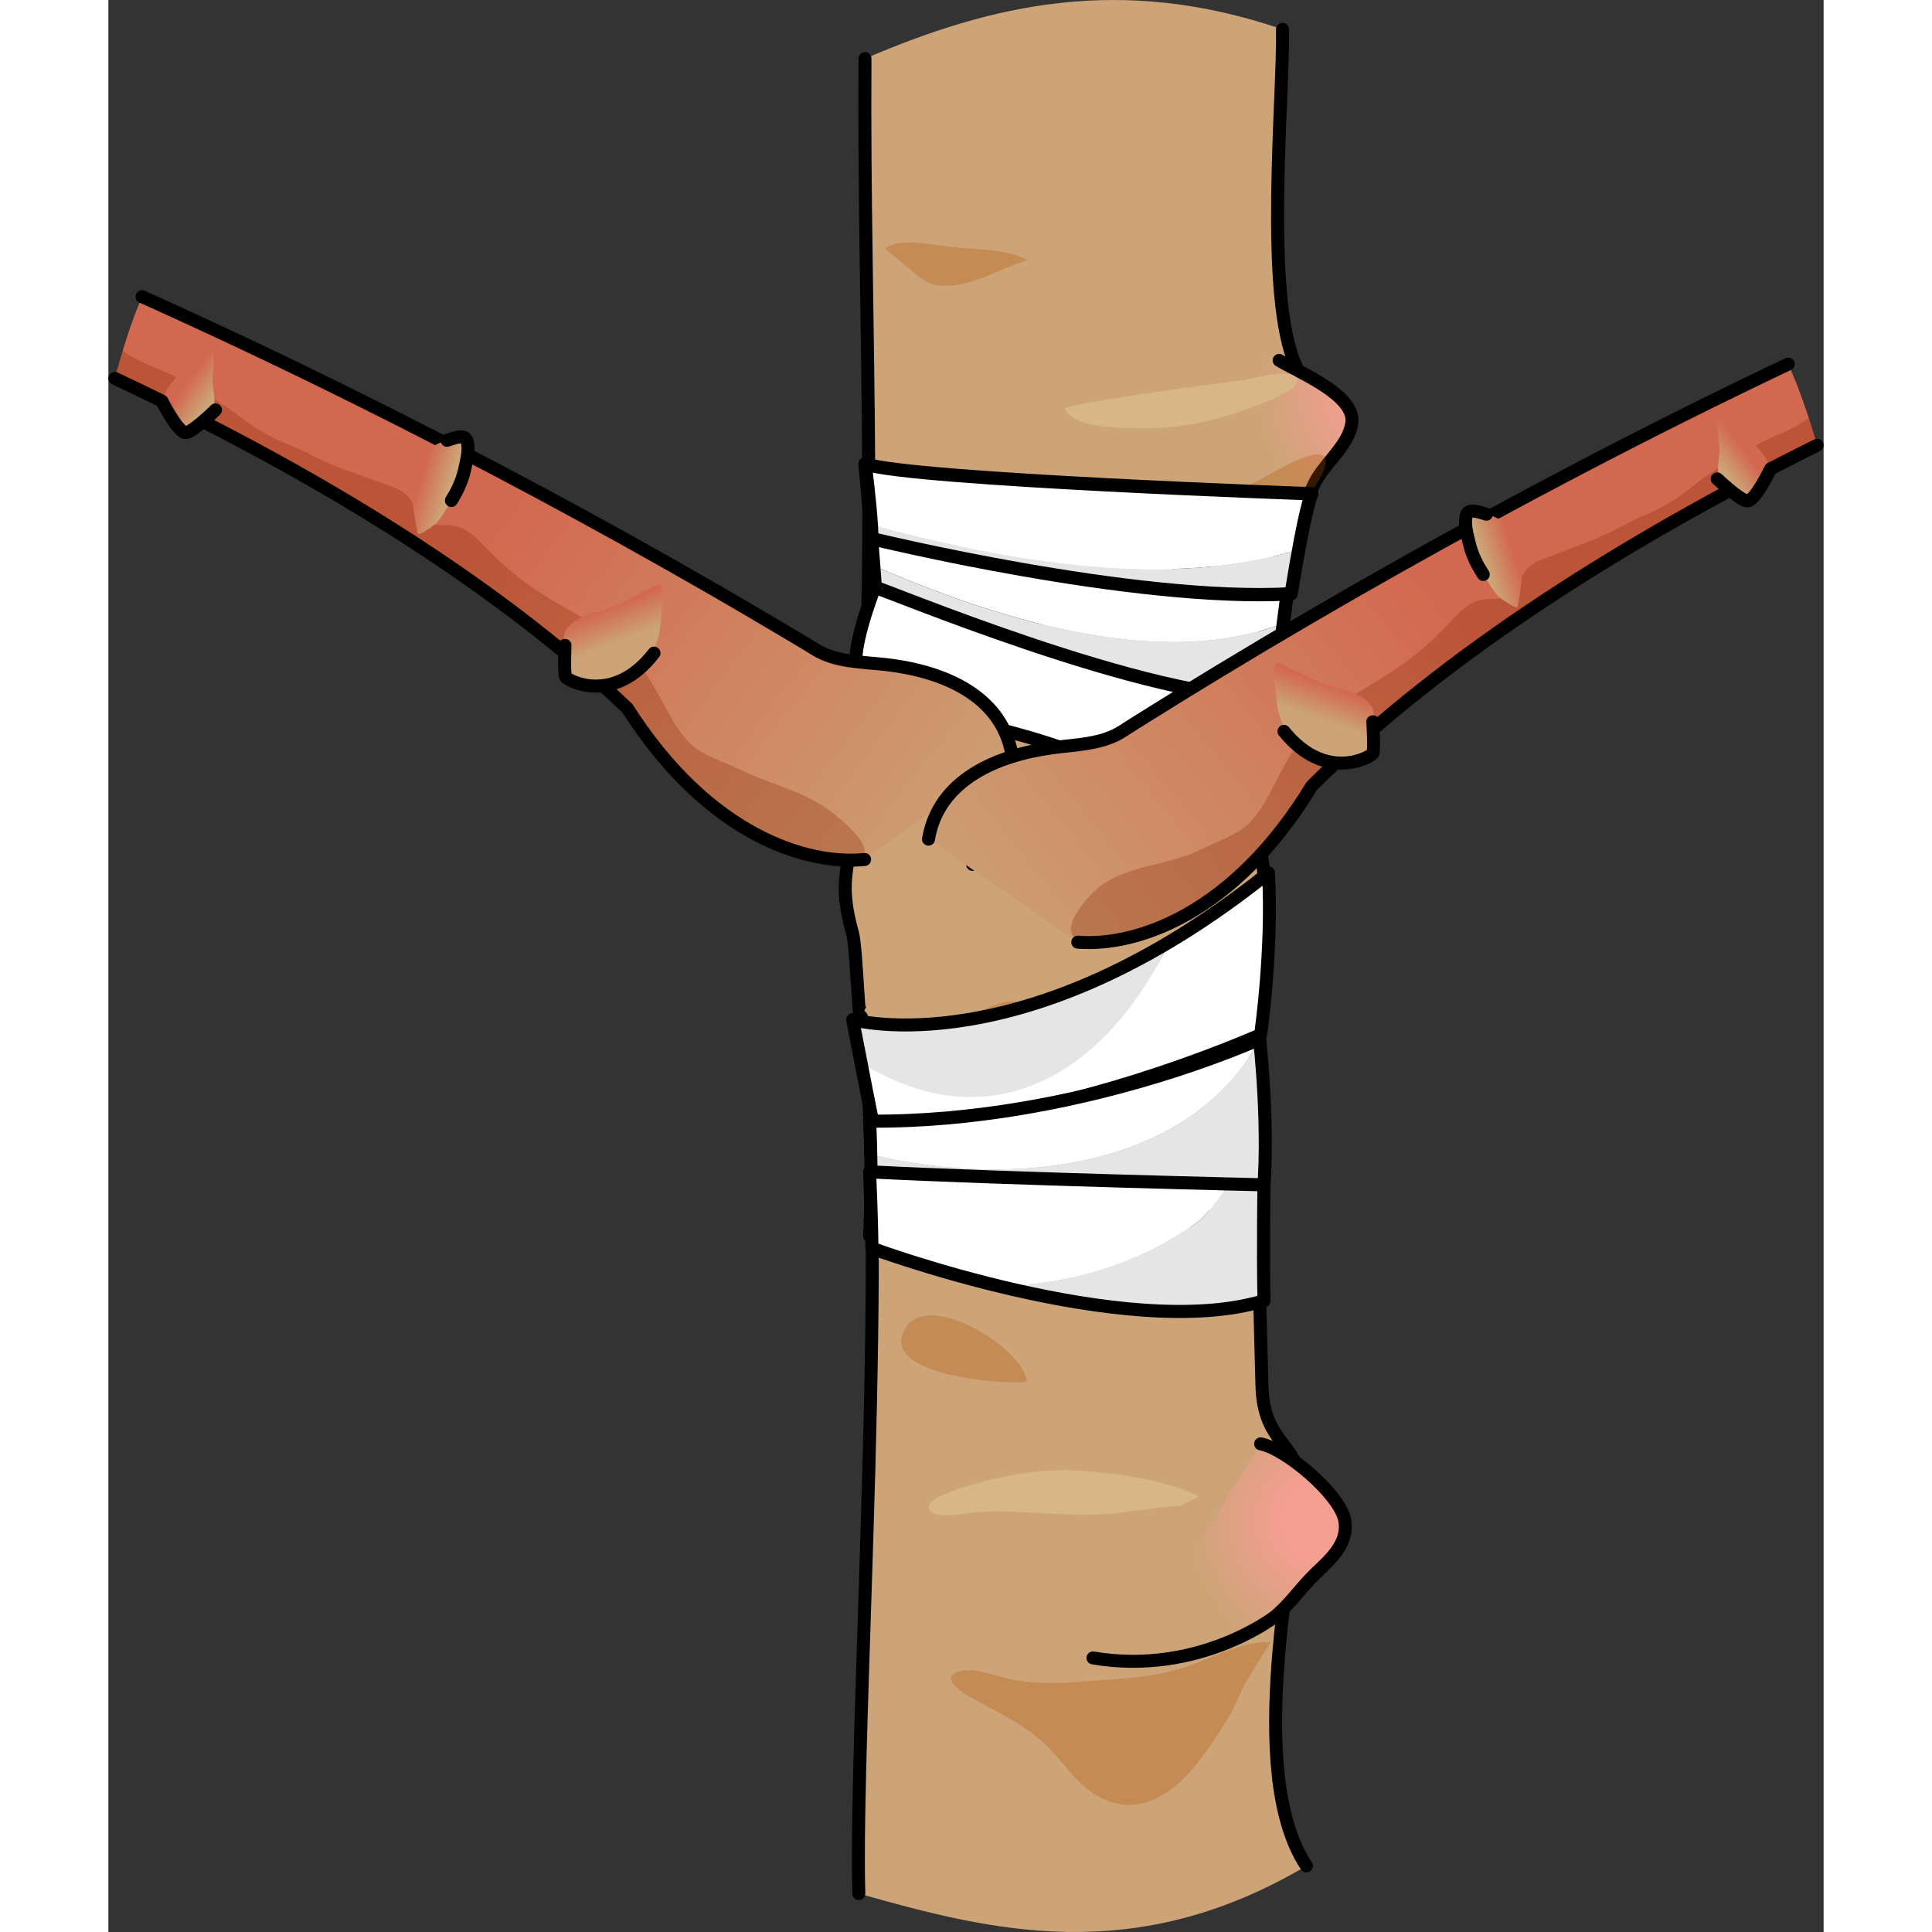 <?xml version="1.0" encoding="utf-8"?>
<!-- Created by: Science Figures, www.sciencefigures.org, Generator: Science Figures Editor -->
<!DOCTYPE svg PUBLIC "-//W3C//DTD SVG 1.1//EN" "http://www.w3.org/Graphics/SVG/1.1/DTD/svg11.dtd">
<svg version="1.1" id="Layer_1" xmlns="http://www.w3.org/2000/svg" xmlns:xlink="http://www.w3.org/1999/xlink" 
	 width="800px" height="800px" viewBox="0 0 198.235 223.288" enable-background="new 0 0 198.235 223.288"
	 xml:space="preserve">
<rect x="0" y="0" width="198.235" height="223.288" fill="#333333" stroke="none"/>
<g>
	<g>
		<g>
			<g>
				<path fill="#CCA477" d="M135.787,62.832c2.158-8.493,5.652-11.402,1.472-20.522c-3.701-8.072-1.43-30.993-1.56-38.918
					C116.993-3,102.052,0.505,87.443,6.779c-0.238,29.303,1.867,68.532-1.438,85.783c0.23,7.624-2.011,8.063,0,15.306
					c0.401,1.443,0.592,7.862,0.874,9.896c8.156-5.979,22.457-16.931,44.898-32.112C132.34,79.958,134.248,68.883,135.787,62.832z"
					/>
				
					<path fill="none" stroke="#000000" stroke-width="1.5" stroke-linecap="round" stroke-linejoin="round" stroke-miterlimit="10" d="
					M87.443,6.779c-0.238,29.303,1.867,68.532-1.438,85.783c0.23,7.624-2.011,8.063,0,15.306c0.401,1.443,0.592,7.862,0.874,9.896
					c8.156-5.979,22.457-16.931,44.898-32.112c0.562-5.694,2.47-16.769,4.009-22.82c2.158-8.493,5.652-11.402,1.472-20.522
					c-3.701-8.072-1.43-30.993-1.56-38.918"/>
				<radialGradient id="SVGID_1_" cx="148.673" cy="45.313" r="35.168" gradientUnits="userSpaceOnUse">
					<stop  offset="0.143" style="stop-color:#F59E92"/>
					<stop  offset="0.458" style="stop-color:#CCA477"/>
				</radialGradient>
				<path fill="url(#SVGID_1_)" d="M135.787,62.832c-0.374-1.377,2.929-5.388,3.456-6.649c1.055-2.52,4.135-4.577,4.467-7.352
					c0.374-3.138-5.89-5.699-8.4-7.18c-1.904-1.124-6.207-2.465-5.891,1.313c0.087,1.043,1.225,2.111,1.65,3.039
					c0.6,1.306,0.888,2.753,1.264,4.136C133.484,54.369,134.617,58.605,135.787,62.832z"/>
				
					<path fill="none" stroke="#000000" stroke-width="1.5" stroke-linecap="round" stroke-linejoin="round" stroke-miterlimit="10" d="
					M135.787,62.832c-0.374-1.377,2.929-5.388,3.456-6.649c1.055-2.52,4.135-4.577,4.467-7.352c0.374-3.138-5.89-5.699-8.4-7.18"/>
				<path opacity="0.3" fill="#B35100" d="M106.607,63.742c2.396,1.056,4.783,2.284,6.82,3.946c1.365,1.115,2.428,2.592,3.98,3.402
					c4.764,2.486,9.146-1.573,12.469-4.568c3.686-3.324,6.516-5.861,9.414-10.074c1.972-2.866,2.33-5.076-1.828-3.287
					c-3.207,1.381-5.725,3.462-9.22,4.18c-5.472,1.125-11.13,0.313-16.591-0.476c-3.135-0.453-6.279-0.89-9.43-1.183
					c-1.037-0.096-4.297-0.784-5.227-0.123C93.908,57.753,105.206,63.125,106.607,63.742z"/>
				<path fill="#D8B687" d="M131.179,43.925c1.256-0.153,5.075-1.38,6.042-0.329c1.195,1.303-4.229,3.184-4.992,3.471
					c-3.882,1.462-8.262,2.49-12.451,2.451c-1.973-0.019-8.426,0.06-9.221-2.279C110.359,46.656,129.394,44.144,131.179,43.925z"/>
				<path opacity="0.3" fill="#B35100" d="M89.764,28.74c1.668-1.394,5.828-0.369,7.806-0.175c2.817,0.278,6.097,0.191,8.673,1.482
					c-3.164,0.966-6.247,3.021-9.652,2.986c-1.461-0.016-2.066-0.419-3.152-1.253C93.05,31.483,89.781,28.725,89.764,28.74z"/>
				<path fill="#F1C3B3" d="M110.7,93.56"/>
			</g>
			
				<path fill="none" stroke="#000000" stroke-width="1.5" stroke-linecap="round" stroke-linejoin="round" stroke-miterlimit="10" d="
				M92.91,83.216c0,0,5.617-2.379,7.53-3.883"/>
		</g>
		<g>
			<g>
				<path fill="#CCA477" d="M137.674,171.135c-0.377-4.379-4.164-4.477-4.35-10.906c-0.299-10.303-0.605-24.27-0.91-48.054
					c-0.065-5.145,2.779-9.434-0.197-16.582c-0.142-2.465,0-5.967,0.391-9.941c-4.796,0-16.183,5.186-22.13,9.293
					c-2.806,1.938-6.525,4.242-10.599,4.955c-13.928,2.437-9.075,10.672-12.853,17.616c3.237,23.348-0.835,82.277-0.297,101.328
					c15.322,4.342,31.857,8.555,51.728-3.193C131.18,204.692,137.256,178.922,137.674,171.135z"/>
				<path opacity="0.3" fill="#B35100" d="M134.324,189.818c-2.853-0.278-6.529,1.677-9.218,2.64
					c-4.268,1.524-8.087,1.523-12.514,1.882c-2.742,0.223-5.438,0.313-8.143-0.224c-1.599-0.316-4.254-1.402-5.877-1.006
					c-3.217,0.784,1.063,3.07,2.156,3.656c3.073,1.642,6.057,3.105,8.448,5.755c1.576,1.744,3.003,3.79,5.038,4.988
					c4.27,2.512,8.197,0.323,11.105-3.086c1.513-1.771,2.752-3.749,4.002-5.71c0.953-1.49,1.486-3.197,2.385-4.714
					C131.952,193.586,134.302,189.816,134.324,189.818z"/>
				
					<path fill="none" stroke="#000000" stroke-width="1.5" stroke-linecap="round" stroke-linejoin="round" stroke-miterlimit="10" d="
					M87.026,117.516c3.237,23.348-0.835,82.277-0.297,101.328"/>
				
					<path fill="none" stroke="#000000" stroke-width="1.5" stroke-linecap="round" stroke-linejoin="round" stroke-miterlimit="10" d="
					M138.457,215.651c-7.277-10.959-1.201-36.729-0.783-44.516c-0.377-4.379-4.164-4.477-4.35-10.906
					c-0.299-10.303-0.605-24.27-0.91-48.054c-0.065-5.145,2.779-9.434-0.197-16.582c-0.142-2.465,0-5.967,0.391-9.941
					c-4.796,0-16.183,5.186-22.13,9.293c-2.806,1.938-6.525,4.242-10.599,4.955"/>
				<path fill="#D8B687" d="M113.362,98.804c-0.963,0.666-1.924,1.336-2.885,2.004c2.689,1.813,7.438,5,7.571,4.455
					C118.664,102.775,115.818,100.232,113.362,98.804z"/>
				<radialGradient id="SVGID_2_" cx="140.971" cy="175.798" r="35.586" gradientUnits="userSpaceOnUse">
					<stop  offset="0.143" style="stop-color:#F59E92"/>
					<stop  offset="0.458" style="stop-color:#CCA477"/>
				</radialGradient>
				<path fill="url(#SVGID_2_)" d="M133.168,166.87c2.879,0.551,9.108,5.768,9.711,8.78c0.513,2.562-1.493,4.45-3.185,6.033
					c-1.75,1.638-3.111,3.717-4.901,5.172c-4.325,3.515-11.987,7.543-17.705,5.948"/>
				
					<path fill="none" stroke="#000000" stroke-width="1.5" stroke-linecap="round" stroke-linejoin="round" stroke-miterlimit="10" d="
					M133.168,166.87c2.879,0.551,9.108,5.768,9.711,8.78c0.513,2.562-1.493,4.45-3.185,6.033c-1.75,1.638-3.111,3.717-4.901,5.172
					c0,0-8.779,6.83-20.998,4.758"/>
				<path fill="#D8B687" d="M123.964,173.991c-3.428,0.266-6.808,0.965-10.281,1.061c-4.248,0.117-8.468-0.537-12.706-0.344
					c-1.264,0.059-5.166,0.992-6.05-0.129c-1.093-1.391,4.459-2.854,5.241-3.082c3.982-1.164,8.428-1.857,12.602-1.5
					c4.191,0.359,9.512,1.066,13.297,2.943"/>
				<path opacity="0.3" fill="#B35100" d="M106.146,159.649c-0.37-3.807-11.099-10.418-13.889-6.348
					C88.053,159.434,106.195,160.151,106.146,159.649z"/>
				<path opacity="0.3" fill="#B35100" d="M122.663,136.627c-1.189,0.117-2.374,2.279-3.378,2.912
					c-1.839,1.16-5.615,1.395-7.773,1.1C112.258,137.618,120.115,136.881,122.663,136.627z"/>
				<path opacity="0.3" fill="#B35100" d="M116.019,116.528c-0.217,0.063-0.377,0.115-0.46,0.152
					c-1.942,0.891-4.055,0.92-6.165,0.627c-1.791-0.248-3.461-1.762-5.294-1.568c-1.615,0.172-3.064,1.074-4.596,1.566
					c-1.585,0.51-3.112,0.414-4.757,0.479c-0.375,0.014-1.367-0.133-1.636,0.119c-1.151,1.08,2.999,1.02,3.436,1.371
					c0.635,0.51,0.36,0.956,0.502,1.37c1.072,3.143,4.022,7.709,7.649,8.115c3.008,0.338,3.791-0.979,5.359-3.346
					c1.44-2.172,2.897-4.652,5.269-5.821c2.155-1.061,4.968-1.768,5.975-4.215C121.346,115.27,117.453,116.116,116.019,116.528z"/>
			</g>
			
				<path fill="none" stroke="#000000" stroke-width="1.5" stroke-linecap="round" stroke-linejoin="round" stroke-miterlimit="10" d="
				M96.547,119.274c0,0,3.738,1.177,8.82,1.639"/>
		</g>
	</g>
	<g>
		<path fill="#FFFFFF" d="M86.799,83.642c16.103-4.449,46.227,13.2,46.227,13.2s4.813-5.651,0.344-16.477
			c-18.996-2.948-43.683-15.284-43.683-15.284s-2.816,6.495-3.249,10.394C86.006,79.377,86.799,83.642,86.799,83.642z"/>
		
			<path fill="none" stroke="#000000" stroke-width="1.5" stroke-linecap="round" stroke-linejoin="round" stroke-miterlimit="10" d="
			M86.799,83.642c16.103-4.449,46.227,13.2,46.227,13.2s4.813-5.651,0.344-16.477c-18.996-2.948-43.683-15.284-43.683-15.284
			s-2.816,6.495-3.249,10.394C86.006,79.377,86.799,83.642,86.799,83.642z"/>
		<path fill="#FFFFFF" d="M122.712,108.79c-7.072,14.157-20.173,22.878-35.217,13.721l1.816,7.83
			c19.86,1.412,43.717-9.646,43.717-9.646s1.602-10.46,1.244-19.954C130.229,104.025,126.371,106.658,122.712,108.79z"/>
		<g>
			<path fill="#E5E5E5" d="M122.658,108.74c-21.917,13.494-36.601,9.473-36.601,9.473l1.718,5.093
				C103.034,132.123,115.923,123.083,122.658,108.74z"/>
			
				<path fill="none" stroke="#000000" stroke-width="1.5" stroke-linecap="round" stroke-linejoin="round" stroke-miterlimit="10" d="
				M86.019,117.847c0,0,19.871,5.588,48.055-16.973c0.518,8.874-0.908,18.708-0.908,18.708s-24.92,11.164-44.788,10.415
				L86.019,117.847z"/>
		</g>
		<path fill="#FFFFFF" d="M135.79,72.044c0.296-2.303,0.459-3.418,0.459-3.418S98.635,58.609,87.458,53.623
			c0.533,5.952,0.83,9.627,0.991,11.758C104.348,72.3,122.224,77.244,135.79,72.044z"/>
		<path fill="#E5E5E5" d="M88.449,65.38c0.136,1.789,0.177,2.522,0.177,2.522c0.033-0.252,32.162,13.378,46.139,12.706
			c0.424-3.742,0.773-6.581,1.025-8.564C122.224,77.244,104.348,72.3,88.449,65.38z"/>
		
			<path fill="none" stroke="#000000" stroke-width="1.538" stroke-linecap="round" stroke-linejoin="round" stroke-miterlimit="10" d="
			M88.626,67.903c0.033-0.252,32.162,13.378,46.139,12.706c0.922-8.143,1.484-11.982,1.484-11.982S98.635,58.609,87.458,53.623
			C88.427,64.458,88.626,67.903,88.626,67.903z"/>
		<path fill="#E5E5E5" d="M88.171,60.615c0.084,1.357,0.031,1.627,0.031,1.627s30.301,7.421,48.496,6.387
			c0.33-2.054,0.622-3.741,0.881-5.146C123.188,68.07,104.597,65.109,88.171,60.615z"/>
		<path fill="#FFFFFF" d="M87.458,53.623c0.451,3.67,0.637,5.772,0.713,6.992c16.426,4.494,35.017,7.455,49.408,2.868
			c1.052-5.709,1.503-6.416,1.503-6.416S93.032,55.452,87.458,53.623z"/>
		
			<path fill="none" stroke="#000000" stroke-width="1.538" stroke-linecap="round" stroke-linejoin="round" stroke-miterlimit="10" d="
			M88.202,62.242c0,0,30.301,7.421,48.496,6.387c1.682-10.479,2.384-11.562,2.384-11.562s-46.05-1.615-51.624-3.444
			C88.4,61.318,88.202,62.242,88.202,62.242z"/>
		<path fill="#FFFFFF" d="M133.054,120.142c-0.004-0.029-0.006-0.049-0.006-0.049s-21.044,9.663-45.073,9.482
			c0.069,1.297-0.205,2.558-0.161,3.781C105.254,137.66,125.361,134.648,133.054,120.142z"/>
		<path fill="#E5E5E5" d="M87.813,133.357c0.186,5.242,0.161,9.448,0.161,9.448s28.893,1.173,45.367-3.526
			c0.937-7.762-0.203-18.367-0.288-19.137C125.361,134.648,105.254,137.66,87.813,133.357z"/>
		
			<path fill="none" stroke="#000000" stroke-width="1.511" stroke-linecap="round" stroke-linejoin="round" stroke-miterlimit="10" d="
			M133.048,120.093c0,0-21.044,9.663-45.073,9.482c0.367,6.85,0,13.229,0,13.229s28.893,1.173,45.367-3.526
			C134.313,131.221,133.048,120.093,133.048,120.093z"/>
		<path fill="#E5E5E5" d="M133.556,136.935c0,0-1.563-0.035-4.149-0.1c-0.856,1.508-1.955,2.912-3.271,4.209
			c-6.729,4.973-15.004,7.49-23.288,7.579c9.688,2.359,22.146,4.312,30.708,1.708C133.438,144.491,133.556,136.935,133.556,136.935z
			"/>
		<path fill="#FFFFFF" d="M129.406,136.835c-8.645-0.216-28.847-0.759-41.432-1.404c0.264,6.042,0.267,8.837,0.267,8.837
			s6.282,2.328,14.606,4.355c8.284-0.089,16.56-2.606,23.288-7.579C127.451,139.748,128.55,138.343,129.406,136.835z"/>
		
			<path fill="none" stroke="#000000" stroke-width="1.511" stroke-linecap="round" stroke-linejoin="round" stroke-miterlimit="10" d="
			M133.556,136.935c0,0-29.231-0.665-45.581-1.504c0.264,6.042,0.267,8.837,0.267,8.837s29.395,10.903,45.314,6.063
			C133.438,144.491,133.556,136.935,133.556,136.935z"/>
	</g>
	<g>
		<g>
			
				<linearGradient id="SVGID_3_" gradientUnits="userSpaceOnUse" x1="26.762" y1="-37.179" x2="199.427" y2="101.673" gradientTransform="matrix(1 -0.021 0.021 1 -4.097 77.801)">
				<stop  offset="0.138" style="stop-color:#D2684F"/>
				<stop  offset="0.458" style="stop-color:#CCA477"/>
			</linearGradient>
			<path fill="url(#SVGID_3_)" d="M89.923,76.814c-2.869-0.33-5.875-0.266-8.307-1.807c-0.984-0.621-1.996-1.203-2.992-1.803
				c-2.762-1.65-5.539-3.277-8.327-4.887c-13.831-7.979-27.925-15.516-42.229-22.605c-7.985-3.961-16.045-7.771-24.177-11.426
				c-1.301,3.029-2.282,6.248-3.142,9.447c21.834,10.275,43.274,22.965,59.22,38.109c9.42,14.791,20.827,18.16,27.432,17.49
				l16.996-12.271C103.099,80.15,96.104,77.527,89.923,76.814z"/>
		</g>
		<path opacity="0.3" fill="#892A00" d="M86.785,96.919c-0.913-1.27-2.595-2.609-3.14-3.023c-3.375-2.57-7.077-3.191-10.813-5.021
			c-1.715-0.844-4.018-1.51-5.44-2.797c-1.066-0.965-2.007-2.504-2.695-3.762c-1.655-3.035-3.246-6.086-6.004-8.295
			c-3.081-2.465-6.665-3.984-9.866-6.242c-1.954-1.377-3.681-2.914-5.357-4.633c-1.169-1.193-2.1-2.178-3.783-2.414
			c-0.913-0.129-2.228,0.088-3.039-0.383c-0.906-0.527-1.111-1.686-1.678-2.523c-0.934-1.385-2.188-1.557-3.685-2.113
			c-2.601-0.967-5.28-1.777-7.733-3.084c-1.904-1.014-3.973-1.643-5.824-2.738c-1.63-0.963-3.088-2.242-4.697-3.262
			c-1.815-1.148-3.681-2.273-5.602-3.244c-1.662-0.84-4.136-1.568-5.764-2.846c-0.321,1.064-0.628,2.131-0.915,3.195
			c21.834,10.275,43.274,22.965,59.22,38.109c4.418,6.938,10.544,13.328,18.427,16.186c2.153,0.781,5.487,1.904,7.821,1.381
			C87.79,99.054,87.572,98.011,86.785,96.919z"/>
		
			<path fill="none" stroke="#000000" stroke-width="1.5" stroke-linecap="round" stroke-linejoin="round" stroke-miterlimit="10" d="
			M0.75,43.734c21.834,10.275,43.274,22.965,59.22,38.109c9.42,14.791,20.827,18.16,27.432,17.49"/>
		
			<path fill="none" stroke="#000000" stroke-width="1.5" stroke-linecap="round" stroke-linejoin="round" stroke-miterlimit="10" d="
			M104.397,87.062c-1.299-6.912-8.293-9.535-14.475-10.248c-2.869-0.33-5.875-0.266-8.307-1.807
			c-0.984-0.621-1.996-1.203-2.992-1.803c-2.762-1.65-5.539-3.277-8.327-4.887c-13.831-7.979-27.925-15.516-42.229-22.605
			c-7.985-3.961-16.045-7.771-24.177-11.426"/>
		
			<linearGradient id="SVGID_4_" gradientUnits="userSpaceOnUse" x1="60.967" y1="-7.799" x2="65.449" y2="4.431" gradientTransform="matrix(1 -0.021 0.021 1 -4.097 77.801)">
			<stop  offset="0.138" style="stop-color:#D2684F"/>
			<stop  offset="0.458" style="stop-color:#CCA477"/>
		</linearGradient>
		<path fill="url(#SVGID_4_)" d="M52.848,78.248c0.814,1.455,4.371,1.096,5.553,0.732c3.479-1.07,5.317-3.977,5.454-7.455
			c0.049-1.229,0.597-2.934-0.1-4.061c-1.866,0.793-3.625,1.943-5.57,2.684c-1.506,0.576-4.393,1.082-5.284,2.613
			C52.361,73.693,52.328,77.306,52.848,78.248z"/>
		
			<path fill="none" stroke="#000000" stroke-width="1.5" stroke-linecap="round" stroke-linejoin="round" stroke-miterlimit="10" d="
			M52.77,74.587c0,0-0.132,3.281,0.078,3.66c0.211,0.379,5.499,3.326,10.211-2.766"/>
		
			<linearGradient id="SVGID_5_" gradientUnits="userSpaceOnUse" x1="39.193" y1="-21.973" x2="49.395" y2="-18.706" gradientTransform="matrix(1 -0.021 0.021 1 -4.097 77.801)">
			<stop  offset="0.138" style="stop-color:#D2684F"/>
			<stop  offset="0.458" style="stop-color:#CCA477"/>
		</linearGradient>
		<path fill="url(#SVGID_5_)" d="M40.487,56.292c-0.246,0.533-0.533,1.051-0.844,1.553c-0.545,0.881-1.021,1.828-1.725,2.602
			c-0.139,0.154-2.084,1.6-2.162,1.223c-0.817-3.92-1.687-9.359,3.377-10.779c0.586-0.164,2.013-0.805,2.291-0.004
			c0.354,1.01-0.039,2.395-0.26,3.412C41.014,54.992,40.778,55.654,40.487,56.292z"/>
		
			<path fill="none" stroke="#000000" stroke-width="1.5" stroke-linecap="round" stroke-linejoin="round" stroke-miterlimit="10" d="
			M39.134,50.89c0.586-0.164,2.013-0.805,2.291-0.004c0.354,1.01-0.039,2.395-0.26,3.412c-0.151,0.693-0.387,1.355-0.678,1.994
			c-0.246,0.533-0.533,1.051-0.844,1.553"/>
		
			<linearGradient id="SVGID_6_" gradientUnits="userSpaceOnUse" x1="12.778" y1="-34.161" x2="21.059" y2="-27.939" gradientTransform="matrix(1 -0.021 0.021 1 -4.097 77.801)">
			<stop  offset="0.138" style="stop-color:#D2684F"/>
			<stop  offset="0.458" style="stop-color:#CCA477"/>
		</linearGradient>
		<path fill="url(#SVGID_6_)" d="M8.99,50c0.87-0.143,2.237-1.33,2.747-2.01c0.877-1.174,0.421-2.266,0.318-3.664
			c-0.1-1.342,0.436-2.945-0.121-4.188c-1.646,1.357-3.536,2.598-4.804,4.346c-0.652,0.9-0.89,1.447-0.571,2.48
			C6.771,47.646,8.085,50.146,8.99,50z"/>
		
			<path fill="none" stroke="#000000" stroke-width="1.5" stroke-linecap="round" stroke-linejoin="round" stroke-miterlimit="10" d="
			M6.179,46.345c0,0,1.924,3.801,2.812,3.654c0.891-0.146,3.386-2.621,3.386-2.621"/>
	</g>
	<g>
		<g>
			
				<linearGradient id="SVGID_7_" gradientUnits="userSpaceOnUse" x1="7317.535" y1="48.232" x2="7490.203" y2="187.086" gradientTransform="matrix(-1 0 0 1 7493.832 0)">
				<stop  offset="0.138" style="stop-color:#D2684F"/>
				<stop  offset="0.458" style="stop-color:#CCA477"/>
			</linearGradient>
			<path fill="url(#SVGID_7_)" d="M109.039,86.43c2.86-0.393,5.865-0.391,8.266-1.982c0.97-0.643,1.969-1.248,2.952-1.867
				c2.727-1.709,5.468-3.395,8.221-5.063c13.658-8.273,27.588-16.107,41.737-23.502c7.899-4.129,15.876-8.113,23.929-11.939
				c1.364,3.002,2.414,6.199,3.342,9.381c-21.61,10.736-42.776,23.881-58.395,39.363c-9.103,14.986-20.435,18.6-27.052,18.07
				L94.785,96.983C95.936,90.045,102.873,87.274,109.039,86.43z"/>
		</g>
		<path opacity="0.3" fill="#892A00" d="M111.937,105.454c0.625-1.027,1.544-2.023,2.164-2.588c3.252-2.947,8.39-2.73,12.28-4.744
			c1.697-0.877,3.985-1.594,5.379-2.91c1.046-0.988,1.954-2.547,2.614-3.82c1.592-3.068,3.116-6.154,5.826-8.42
			c3.028-2.531,6.579-4.125,9.731-6.451c1.924-1.418,3.616-2.992,5.258-4.746c1.143-1.217,2.052-2.221,3.729-2.494
			c0.91-0.146,2.229,0.041,3.031-0.447c0.895-0.545,1.075-1.709,1.624-2.561c0.903-1.402,2.152-1.6,3.639-2.189
			c2.578-1.021,5.24-1.889,7.665-3.248c1.882-1.055,3.937-1.727,5.765-2.861c1.609-0.998,3.038-2.309,4.627-3.361
			c1.79-1.186,3.631-2.352,5.53-3.363c1.645-0.875,4.103-1.656,5.702-2.967c0.344,1.057,0.674,2.115,0.983,3.176
			c-21.61,10.736-42.776,23.881-58.395,39.363c-4.268,7.025-10.253,13.545-18.07,16.57c-2.309,0.893-5.267,1.82-7.785,1.549
			C110.709,108.668,110.979,107.026,111.937,105.454z"/>
		
			<path fill="none" stroke="#000000" stroke-width="1.5" stroke-linecap="round" stroke-linejoin="round" stroke-miterlimit="10" d="
			M197.485,51.458c-21.61,10.736-42.776,23.881-58.395,39.363c-9.103,14.986-20.435,18.6-27.052,18.07"/>
		
			<path fill="none" stroke="#000000" stroke-width="1.5" stroke-linecap="round" stroke-linejoin="round" stroke-miterlimit="10" d="
			M94.785,96.983c1.15-6.938,8.088-9.709,14.254-10.553c2.86-0.393,5.865-0.391,8.266-1.982c0.97-0.643,1.969-1.248,2.952-1.867
			c2.727-1.709,5.468-3.395,8.221-5.063c13.658-8.273,27.588-16.107,41.737-23.502c7.899-4.129,15.876-8.113,23.929-11.939"/>
		
			<linearGradient id="SVGID_8_" gradientUnits="userSpaceOnUse" x1="7351.743" y1="77.613" x2="7356.226" y2="89.843" gradientTransform="matrix(-1 0 0 1 7493.832 0)">
			<stop  offset="0.138" style="stop-color:#D2684F"/>
			<stop  offset="0.458" style="stop-color:#CCA477"/>
		</linearGradient>
		<path fill="url(#SVGID_8_)" d="M146.135,87.073c-0.783,1.473-4.346,1.188-5.536,0.85c-3.5-0.994-5.4-3.861-5.611-7.336
			c-0.075-1.227-0.659-2.92,0.013-4.063c1.883,0.754,3.666,1.865,5.627,2.566c1.518,0.541,4.415,0.986,5.338,2.498
			C146.524,82.508,146.634,86.12,146.135,87.073z"/>
		
			<path fill="none" stroke="#000000" stroke-width="1.5" stroke-linecap="round" stroke-linejoin="round" stroke-miterlimit="10" d="
			M146.135,83.413c0,0,0.202,3.277,0,3.66s-5.427,3.441-10.268-2.547"/>
		
			<linearGradient id="SVGID_9_" gradientUnits="userSpaceOnUse" x1="7329.97" y1="63.439" x2="7340.167" y2="66.704" gradientTransform="matrix(-1 0 0 1 7493.832 0)">
			<stop  offset="0.138" style="stop-color:#D2684F"/>
			<stop  offset="0.458" style="stop-color:#CCA477"/>
		</linearGradient>
		<path fill="url(#SVGID_9_)" d="M158.025,64.858c0.257,0.529,0.554,1.041,0.875,1.535c0.564,0.869,1.062,1.807,1.779,2.564
			c0.143,0.15,2.119,1.555,2.189,1.176c0.732-3.936,1.486-9.393-3.606-10.705c-0.589-0.152-2.029-0.762-2.291,0.045
			c-0.331,1.018,0.091,2.395,0.333,3.406C157.471,63.569,157.72,64.227,158.025,64.858z"/>
		
			<path fill="none" stroke="#000000" stroke-width="1.5" stroke-linecap="round" stroke-linejoin="round" stroke-miterlimit="10" d="
			M159.263,59.428c-0.589-0.152-2.029-0.762-2.291,0.045c-0.331,1.018,0.091,2.395,0.333,3.406c0.166,0.689,0.415,1.348,0.721,1.979
			c0.257,0.529,0.554,1.041,0.875,1.535"/>
		
			<linearGradient id="SVGID_10_" gradientUnits="userSpaceOnUse" x1="7303.553" y1="51.249" x2="7311.83" y2="57.468" gradientTransform="matrix(-1 0 0 1 7493.832 0)">
			<stop  offset="0.138" style="stop-color:#D2684F"/>
			<stop  offset="0.458" style="stop-color:#CCA477"/>
		</linearGradient>
		<path fill="url(#SVGID_10_)" d="M189.38,57.895c-0.872-0.123-2.265-1.281-2.788-1.951c-0.902-1.154-0.471-2.254-0.397-3.654
			c0.07-1.344-0.498-2.936,0.032-4.191c1.674,1.322,3.59,2.523,4.895,4.244c0.672,0.885,0.922,1.428,0.624,2.467
			C191.549,55.495,190.289,58.024,189.38,57.895z"/>
		
			<path fill="none" stroke="#000000" stroke-width="1.5" stroke-linecap="round" stroke-linejoin="round" stroke-miterlimit="10" d="
			M192.112,54.182c0,0-1.84,3.84-2.732,3.713s-3.44-2.547-3.44-2.547"/>
	</g>
</g>
</svg>